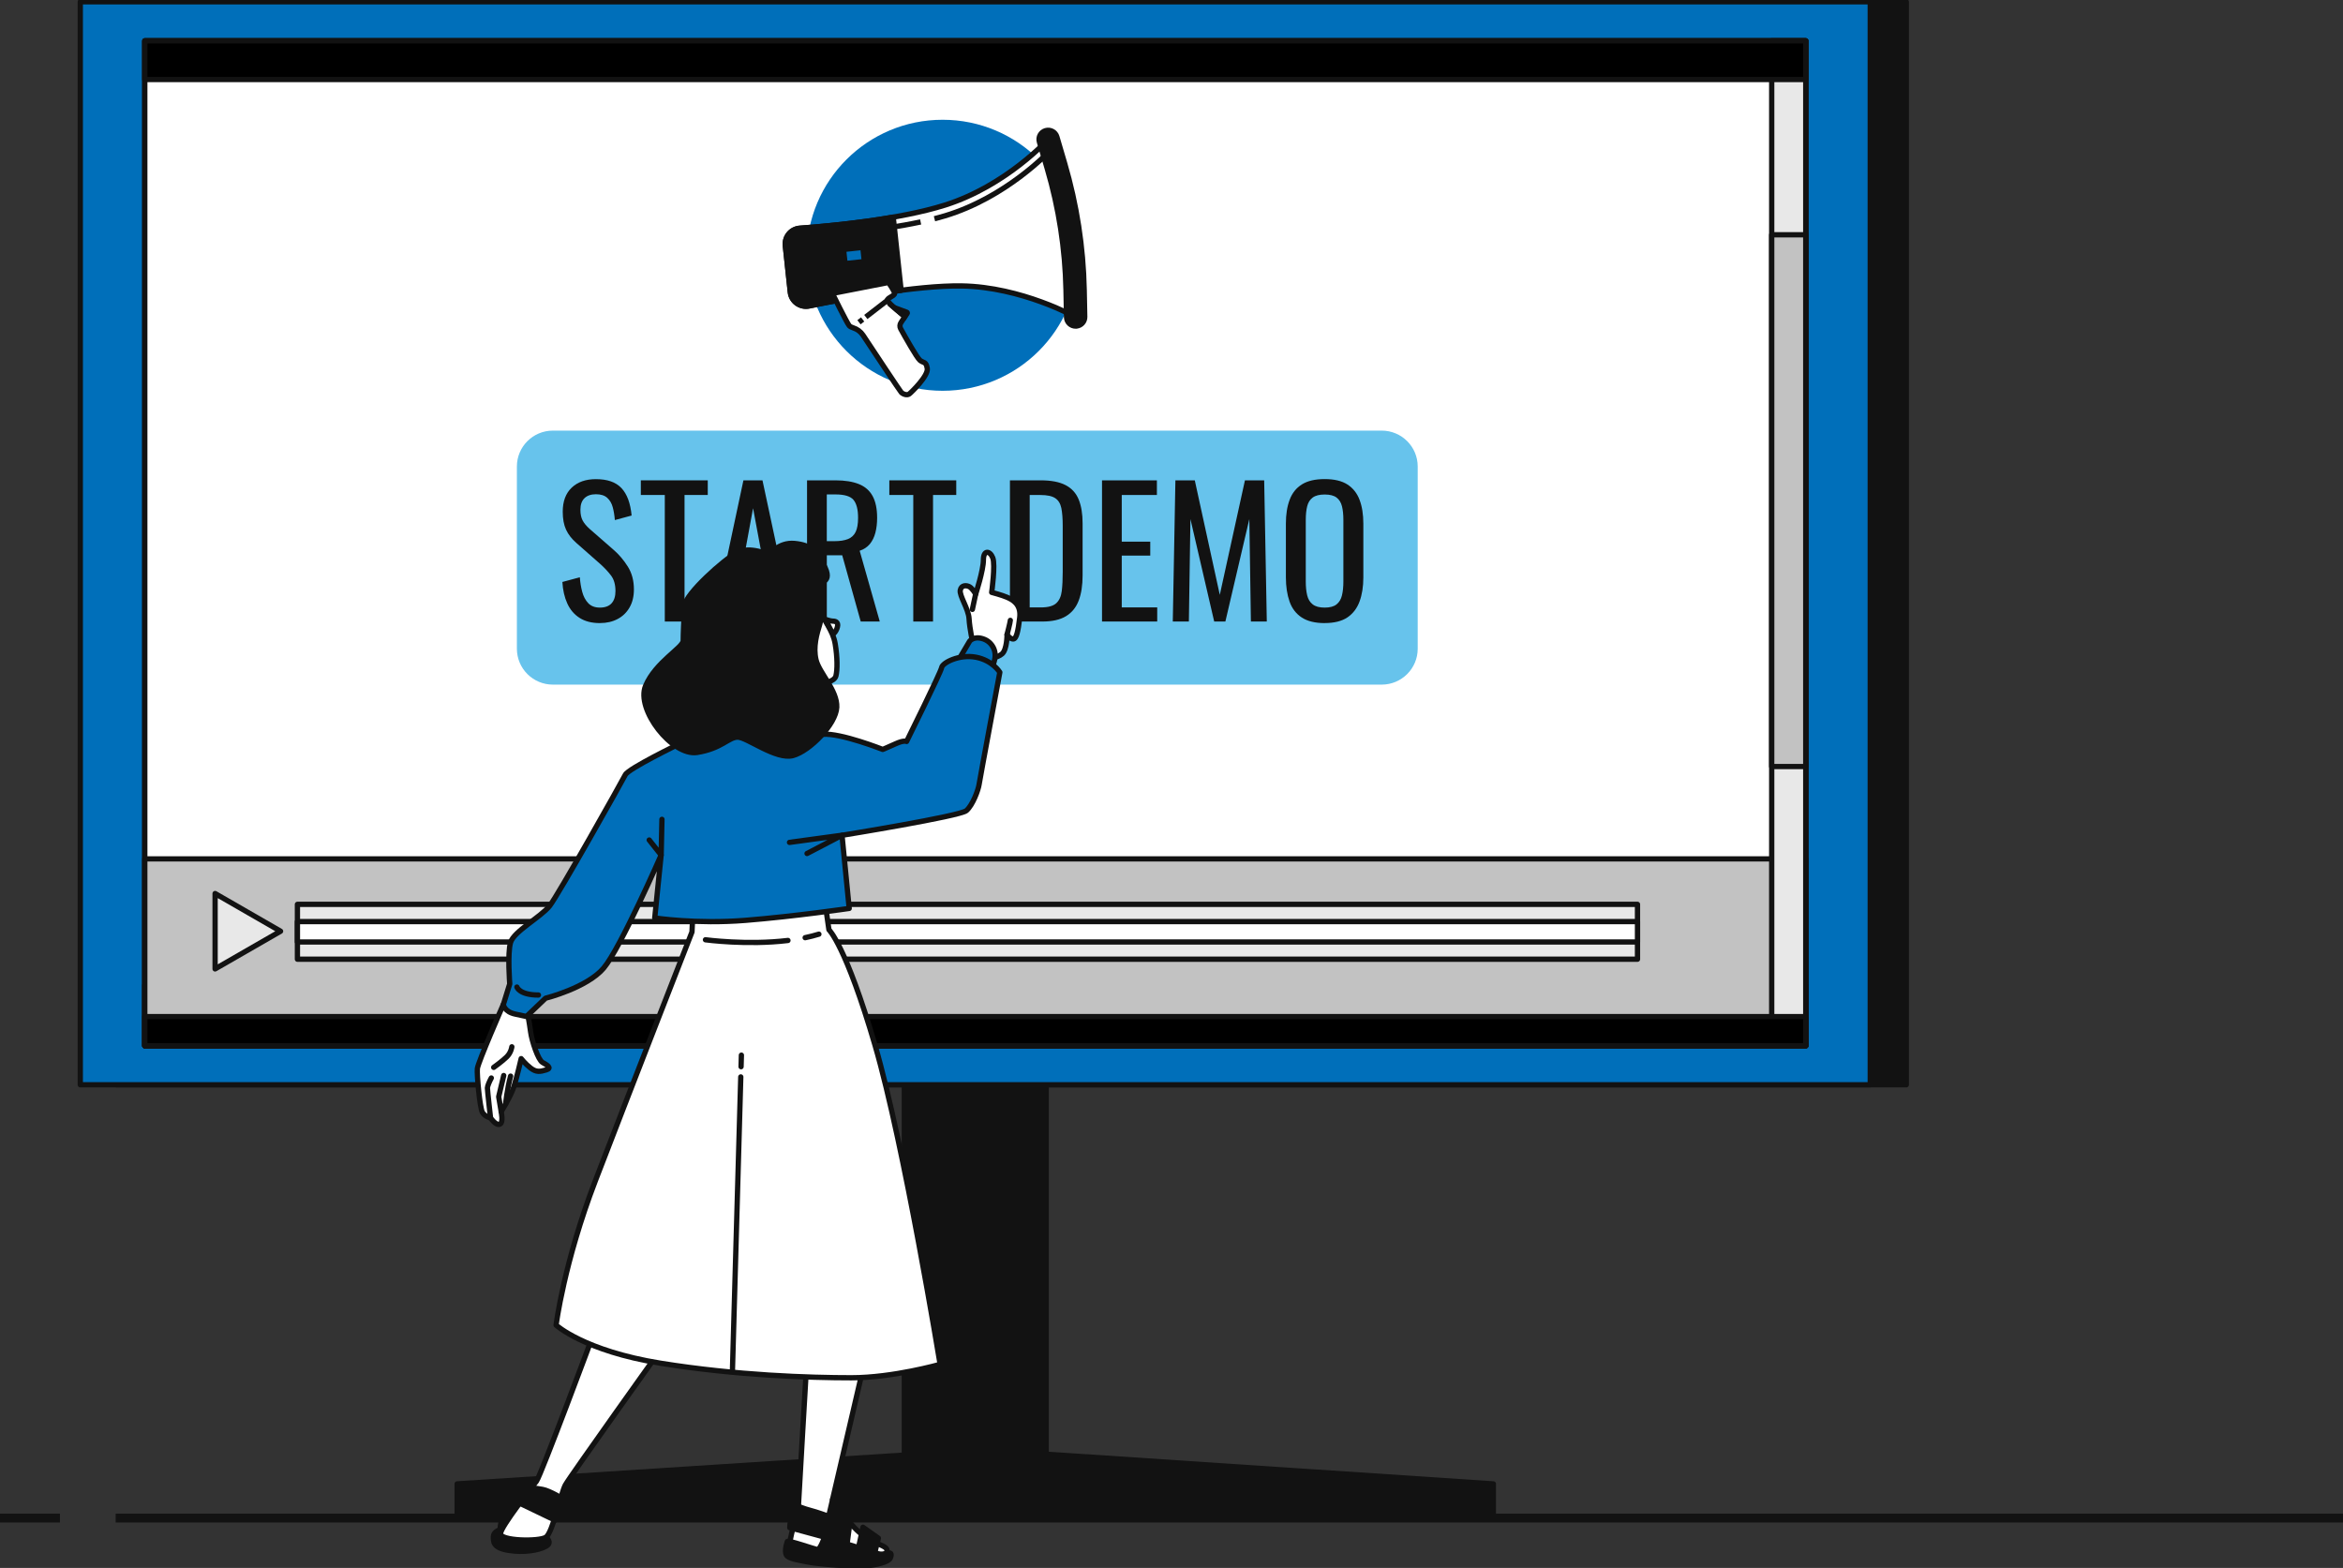 <svg width="266" height="178" viewBox="0 0 266 178" fill="none" xmlns="http://www.w3.org/2000/svg">
<rect x="0" y="0" width="266" height="178" fill="#333333" stroke="none"/>
<g clip-path="url(#clip0_359_12948)">
<path d="M13.129 172.341H266.001" stroke="#121212" stroke-miterlimit="10"/>
<path d="M0 172.341H6.807" stroke="#121212" stroke-miterlimit="10"/>
<path d="M118.773 107.09H102.67V171.884H118.773V107.09Z" fill="#121212" stroke="#121212" stroke-width="0.6" stroke-linecap="round" stroke-linejoin="round"/>
<path d="M216.421 0.205H13.207V123.148H216.421V0.205Z" fill="#121212" stroke="#121212" stroke-width="0.6" stroke-linecap="round" stroke-linejoin="round"/>
<path d="M212.329 0.205H9.115V123.148H212.329V0.205Z" fill="#006FBA" stroke="#121212" stroke-width="0.6" stroke-linecap="round" stroke-linejoin="round"/>
<path d="M205.006 4.636H16.438V118.717H205.006V4.636Z" fill="white" stroke="#121212" stroke-width="0.6" stroke-linecap="round" stroke-linejoin="round"/>
<path d="M205.006 111.85H16.438V118.722H205.006V111.85Z" fill="white" stroke="#121212" stroke-width="0.6" stroke-linecap="round" stroke-linejoin="round"/>
<path d="M111.6 164.613L51.9 168.46V172.34H169.541V168.46L111.6 164.613Z" fill="#121212" stroke="#121212" stroke-width="0.6" stroke-linecap="round" stroke-linejoin="round"/>
<path d="M205.006 4.636H16.438V118.717H205.006V4.636Z" fill="white" stroke="#121212" stroke-width="0.6" stroke-linecap="round" stroke-linejoin="round"/>
<path d="M205.006 97.505H16.438V118.721H205.006V97.505Z" fill="#C2C2C2" stroke="#121212" stroke-width="0.6" stroke-linecap="round" stroke-linejoin="round"/>
<path d="M185.904 102.667H33.766V108.894H185.904V102.667Z" fill="#E8E8E8" stroke="#121212" stroke-width="0.6" stroke-linecap="round" stroke-linejoin="round"/>
<path d="M185.904 104.624H33.766V106.938H185.904V104.624Z" fill="white" stroke="#121212" stroke-width="0.6" stroke-linecap="round" stroke-linejoin="round"/>
<path d="M31.854 105.717L24.42 101.438V109.996L31.854 105.717Z" fill="#E8E8E8" stroke="#121212" stroke-width="0.6" stroke-linecap="round" stroke-linejoin="round"/>
<path d="M205.006 4.636H201.141V118.717H205.006V4.636Z" fill="#E8E8E8" stroke="#121212" stroke-width="0.6" stroke-linecap="round" stroke-linejoin="round"/>
<path d="M205.006 26.653H201.141V87.021H205.006V26.653Z" fill="#C2C2C2" stroke="#121212" stroke-width="0.6" stroke-linecap="round" stroke-linejoin="round"/>
<path d="M205.006 4.636H16.438V9.029H205.006V4.636Z" fill="black" stroke="#121212" stroke-width="0.6" stroke-linecap="round" stroke-linejoin="round"/>
<path d="M205.006 115.408H16.438V118.717H205.006V115.408Z" fill="black" stroke="#121212" stroke-width="0.6" stroke-linecap="round" stroke-linejoin="round"/>
<path d="M156.864 48.885H62.769C60.512 48.885 58.682 50.71 58.682 52.962V73.643C58.682 75.895 60.512 77.721 62.769 77.721H156.864C159.122 77.721 160.952 75.895 160.952 73.643V52.962C160.952 50.71 159.122 48.885 156.864 48.885Z" fill="#67C3EC"/>
<path d="M68.111 70.737C67.183 70.737 66.413 70.54 65.799 70.145C65.185 69.751 64.719 69.204 64.402 68.501C64.085 67.802 63.899 66.989 63.846 66.068L65.828 65.534C65.869 66.101 65.956 66.647 66.096 67.178C66.236 67.704 66.462 68.135 66.78 68.472C67.097 68.809 67.542 68.978 68.111 68.978C68.679 68.978 69.132 68.817 69.429 68.493C69.726 68.168 69.874 67.704 69.874 67.1C69.874 66.376 69.709 65.788 69.38 65.349C69.05 64.909 68.634 64.461 68.131 64.013L65.432 61.637C64.905 61.177 64.513 60.672 64.262 60.125C64.01 59.578 63.887 58.9 63.887 58.094C63.887 56.919 64.225 56.011 64.901 55.365C65.576 54.72 66.495 54.395 67.657 54.395C68.292 54.395 68.852 54.478 69.334 54.642C69.817 54.806 70.22 55.061 70.546 55.403C70.871 55.748 71.127 56.179 71.321 56.697C71.51 57.219 71.642 57.827 71.708 58.526L69.804 59.04C69.763 58.514 69.685 58.029 69.565 57.585C69.446 57.141 69.24 56.788 68.939 56.516C68.642 56.245 68.214 56.109 67.657 56.109C67.101 56.109 66.668 56.257 66.359 56.553C66.05 56.849 65.894 57.289 65.894 57.868C65.894 58.358 65.976 58.76 66.141 59.077C66.306 59.393 66.574 59.718 66.944 60.047L69.664 62.422C70.274 62.948 70.81 63.581 71.271 64.313C71.733 65.044 71.968 65.912 71.968 66.915C71.968 67.708 71.803 68.39 71.473 68.961C71.143 69.537 70.69 69.972 70.113 70.276C69.536 70.581 68.873 70.733 68.119 70.733L68.111 70.737Z" fill="#121212"/>
<path d="M75.474 70.56V56.192H72.754V54.531H80.352V56.192H77.715V70.56H75.474Z" fill="#121212"/>
<path d="M80.988 70.56L84.4 54.531H86.564L89.996 70.56H87.874L87.14 66.524H83.869L83.094 70.56H80.992H80.988ZM84.165 64.921H86.844L85.496 57.7L84.165 64.921Z" fill="#121212"/>
<path d="M91.623 70.56V54.531H94.858C95.929 54.531 96.815 54.675 97.516 54.959C98.216 55.242 98.735 55.699 99.073 56.323C99.411 56.948 99.58 57.77 99.58 58.785C99.58 59.406 99.514 59.969 99.382 60.478C99.25 60.988 99.036 61.416 98.748 61.765C98.455 62.114 98.072 62.369 97.598 62.525L99.881 70.56H97.718L95.616 63.039H93.869V70.56H91.627H91.623ZM93.865 61.436H94.718C95.352 61.436 95.867 61.358 96.267 61.198C96.663 61.037 96.955 60.77 97.141 60.388C97.326 60.006 97.417 59.471 97.417 58.785C97.417 57.848 97.244 57.174 96.902 56.755C96.56 56.34 95.876 56.13 94.858 56.13H93.865V61.432V61.436Z" fill="#121212"/>
<path d="M103.684 70.56V56.192H100.965V54.531H108.563V56.192H105.926V70.56H103.684Z" fill="#121212"/>
<path d="M114.658 70.56V54.531H118.148C119.339 54.531 120.283 54.712 120.975 55.074C121.672 55.435 122.166 55.982 122.463 56.705C122.759 57.433 122.908 58.333 122.908 59.418V65.316C122.908 66.45 122.759 67.408 122.463 68.185C122.166 68.962 121.684 69.553 121.016 69.956C120.349 70.359 119.451 70.56 118.33 70.56H114.658ZM116.9 68.957H118.169C118.989 68.957 119.57 68.797 119.916 68.481C120.258 68.164 120.468 67.704 120.542 67.096C120.617 66.487 120.65 65.756 120.65 64.901V59.697C120.65 58.867 120.596 58.193 120.493 57.679C120.386 57.166 120.155 56.788 119.797 56.553C119.438 56.315 118.878 56.196 118.111 56.196H116.9V68.962V68.957Z" fill="#121212"/>
<path d="M125.112 70.56V54.531H131.342V56.192H127.353V61.494H130.588V63.076H127.353V68.953H131.379V70.556H125.107L125.112 70.56Z" fill="#121212"/>
<path d="M133.146 70.56L133.443 54.531H135.644L138.483 67.531L141.338 54.531H143.522L143.819 70.56H142.014L141.837 58.925L139.117 70.56H137.848L135.149 58.925L134.972 70.56H133.146Z" fill="#121212"/>
<path d="M150.391 70.737C149.308 70.737 148.438 70.528 147.791 70.104C147.144 69.681 146.679 69.077 146.403 68.292C146.126 67.507 145.986 66.586 145.986 65.53V59.455C145.986 58.399 146.126 57.495 146.415 56.734C146.699 55.974 147.161 55.395 147.804 54.992C148.446 54.589 149.308 54.388 150.391 54.388C151.475 54.388 152.336 54.593 152.971 55C153.605 55.411 154.067 55.991 154.351 56.743C154.636 57.495 154.78 58.399 154.78 59.455V65.55C154.78 66.594 154.636 67.503 154.351 68.279C154.067 69.056 153.605 69.66 152.971 70.092C152.336 70.519 151.475 70.733 150.391 70.733V70.737ZM150.391 68.978C150.985 68.978 151.438 68.855 151.739 68.612C152.044 68.37 152.25 68.025 152.353 67.585C152.46 67.145 152.513 66.623 152.513 66.031V59.007C152.513 58.416 152.46 57.902 152.353 57.474C152.246 57.047 152.044 56.714 151.739 56.484C151.434 56.254 150.985 56.139 150.391 56.139C149.798 56.139 149.345 56.254 149.031 56.484C148.722 56.714 148.512 57.043 148.405 57.474C148.298 57.902 148.244 58.416 148.244 59.007V66.031C148.244 66.623 148.298 67.145 148.405 67.585C148.512 68.029 148.718 68.37 149.031 68.612C149.341 68.855 149.794 68.978 150.391 68.978Z" fill="#121212"/>
<path d="M107.013 44.363C115.532 44.363 122.437 37.476 122.437 28.979C122.437 20.483 115.532 13.596 107.013 13.596C98.495 13.596 91.59 20.483 91.59 28.979C91.59 37.476 98.495 44.363 107.013 44.363Z" fill="#006FBA"/>
<path d="M89.155 27.886L89.723 33.167C89.835 34.215 90.828 34.943 91.866 34.729C95.632 33.961 104.047 32.374 109.193 32.461C115.98 32.572 122.12 35.991 122.12 35.991L122.058 32.908C121.959 28.145 121.23 23.419 119.886 18.848L118.996 15.823C118.996 15.823 114.241 21.08 107.31 23.275C102.093 24.927 94.33 25.65 90.811 25.905C89.797 25.979 89.052 26.875 89.159 27.882L89.155 27.886Z" fill="white" stroke="#121212" stroke-width="0.6" stroke-linecap="round" stroke-linejoin="round"/>
<path d="M119.107 17.397L119.062 17.241C119.062 17.241 114.224 22.42 107.256 24.508C106.881 24.619 106.49 24.73 106.09 24.832" stroke="#121212" stroke-width="0.6" stroke-miterlimit="10"/>
<path d="M104.52 25.194C103.338 25.449 102.102 25.667 100.861 25.856" stroke="#121212" stroke-width="0.6" stroke-miterlimit="10"/>
<path d="M122.231 37.015C122.202 37.015 122.169 37.019 122.14 37.019C121.572 37.031 121.098 36.579 121.085 36.008L121.023 32.925C120.929 28.256 120.212 23.616 118.893 19.136L118.003 16.111C117.842 15.565 118.156 14.993 118.704 14.833C119.252 14.673 119.824 14.985 119.985 15.532L120.875 18.557C122.243 23.213 122.989 28.034 123.088 32.884L123.15 35.967C123.162 36.505 122.754 36.957 122.227 37.011L122.231 37.015Z" fill="#121212" stroke="#121212" stroke-width="0.6" stroke-linecap="round" stroke-linejoin="round"/>
<path d="M101.409 24.656C97.33 25.367 93.139 25.745 90.811 25.914C89.797 25.988 89.052 26.884 89.159 27.891L89.727 33.172C89.839 34.22 90.832 34.948 91.87 34.734C94.198 34.257 98.298 33.472 102.304 32.959L101.409 24.656Z" fill="#121212" stroke="#121212" stroke-width="0.6" stroke-linecap="round" stroke-linejoin="round"/>
<path d="M94.5 33.312C94.5 33.312 96.148 36.653 96.404 36.961C96.499 37.076 96.68 37.158 96.869 37.22C97.323 37.364 97.714 37.656 97.978 38.05C99.156 39.83 102.164 44.376 102.317 44.54C102.506 44.741 102.972 44.918 103.232 44.721C103.491 44.524 105.416 42.645 105.271 41.819C105.127 40.997 104.876 41.248 104.443 40.903C104.097 40.623 102.762 38.248 102.255 37.327C102.131 37.105 102.144 36.838 102.284 36.628L102.733 35.946C102.733 35.946 100.772 34.368 100.743 34.092C100.714 33.817 101.53 33.616 101.559 33.336C101.583 33.053 100.862 32.07 100.862 32.07L94.5 33.312Z" fill="white" stroke="#121212" stroke-width="0.6" stroke-linecap="round" stroke-linejoin="round"/>
<path d="M101.512 34.919L102.95 35.449C103.008 35.47 103.028 35.54 102.991 35.585L102.732 35.946L101.508 34.919H101.512Z" fill="#006FBA" stroke="#121212" stroke-width="0.6" stroke-miterlimit="10"/>
<path d="M97.936 36.263L97.519 36.583" stroke="#121212" stroke-width="0.6" stroke-miterlimit="10"/>
<path d="M100.747 34.093L98.295 35.987" stroke="#121212" stroke-width="0.6" stroke-miterlimit="10"/>
<path d="M97.691 28.413L96.098 28.584L96.207 29.597L97.8 29.427L97.691 28.413Z" fill="#006FBA"/>
<path d="M91.601 154.471C91.601 154.471 90.641 170.746 90.641 171.005C90.641 171.264 89.434 175.304 89.607 175.908C89.78 176.513 91.16 176.681 92.108 176.767C93.056 176.854 95.038 177.113 95.817 177.113C96.595 177.113 99.352 176.94 99.867 176.767C100.386 176.595 101.075 176.081 100.469 175.65C99.867 175.218 98.4 175.049 96.674 173.068C94.951 171.092 94.519 170.233 94.519 170.233L98.149 154.643L91.597 154.471H91.601Z" fill="white" stroke="#121212" stroke-width="0.6" stroke-linecap="round" stroke-linejoin="round"/>
<path d="M90.642 171.005C90.642 171.005 91.31 171.289 91.986 171.461C92.665 171.63 94.079 172.139 94.079 172.139L94.524 170.232L96.679 172.25C96.679 172.25 96.51 172.703 96.395 173.549C96.283 174.396 96.168 175.296 96.168 175.296L97.466 175.691L97.973 173.381L99.724 174.622L99.329 176.2C99.329 176.2 99.782 176.595 100.515 176.369C101.249 176.143 101.249 176.426 101.08 176.874C100.911 177.326 99.498 177.663 98.253 177.774C97.009 177.885 92.715 177.548 91.697 177.322C90.679 177.096 89.946 177.039 89.435 176.702C88.928 176.365 89.324 175.234 89.377 175.008C89.435 174.782 92.542 175.908 92.826 175.908C93.111 175.908 93.617 174.499 93.617 174.499L89.662 173.426C89.662 173.426 89.744 171.108 90.634 170.997L90.642 171.005Z" fill="#121212" stroke="#121212" stroke-width="0.6" stroke-linecap="round" stroke-linejoin="round"/>
<path d="M59.28 170.376C59.28 170.376 58.324 170.647 57.504 171.387C56.684 172.131 56.729 174.56 56.729 174.56L59.28 170.372V170.376Z" fill="#121212" stroke="#121212" stroke-width="0.6" stroke-linecap="round" stroke-linejoin="round"/>
<path d="M61.974 174.511C61.974 174.511 59.592 173.767 58.698 173.693C57.803 173.619 56.687 173.693 56.687 173.693C56.687 173.693 56.015 173.915 56.015 174.437C56.015 174.959 55.9 175.699 57.688 175.999C59.477 176.295 61.154 175.999 61.974 175.551C62.794 175.107 61.974 174.511 61.974 174.511Z" fill="#121212" stroke="#121212" stroke-width="0.6" stroke-linecap="round" stroke-linejoin="round"/>
<path d="M67.376 151.462C67.376 151.462 61.426 167.454 60.911 168.144C60.392 168.831 56.91 173.224 56.824 174.087C56.737 174.946 61.2 175.029 61.974 174.515C62.749 174.001 63.672 169.521 64.187 168.576C64.706 167.631 75.395 152.67 75.395 152.67L67.376 151.466V151.462Z" fill="white" stroke="#121212" stroke-width="0.6" stroke-linecap="round" stroke-linejoin="round"/>
<path d="M63.98 170.199C63.98 170.199 62.419 169.233 61.599 169.085C60.779 168.937 59.959 168.863 59.959 168.863L58.842 170.573L63.012 172.579C63.012 172.579 63.684 171.243 63.98 170.203V170.199Z" fill="#121212" stroke="#121212" stroke-width="0.6" stroke-linecap="round" stroke-linejoin="round"/>
<path d="M78.688 103.001L78.561 105.8C78.561 105.8 71.164 124.748 67.596 134.032C64.027 143.316 63.133 150.435 63.133 150.435C63.133 150.435 66.322 153.361 74.988 154.759C83.658 156.156 91.944 156.411 96.662 156.411C101.381 156.411 106.733 154.886 106.733 154.886C106.733 154.886 102.654 129.963 99.337 118.644C96.024 107.325 94.108 105.546 94.108 105.546L93.597 101.986L78.68 103.006L78.688 103.001Z" fill="white" stroke="#121212" stroke-width="0.6" stroke-linecap="round" stroke-linejoin="round"/>
<path d="M84.1 122.257L83.152 155.646" stroke="#121212" stroke-width="0.6" stroke-linecap="round" stroke-linejoin="round"/>
<path d="M84.17 119.786L84.133 121.097" stroke="#121212" stroke-width="0.6" stroke-linecap="round" stroke-linejoin="round"/>
<path d="M91.41 106.449C91.942 106.338 92.465 106.207 92.968 106.051" stroke="#121212" stroke-width="0.6" stroke-linecap="round" stroke-linejoin="round"/>
<path d="M80.09 106.688C80.09 106.688 84.825 107.329 89.456 106.766" stroke="#121212" stroke-width="0.6" stroke-linecap="round" stroke-linejoin="round"/>
<path d="M110.454 73.04C110.454 73.04 110.079 71.359 110.018 70.237C109.956 69.115 108.893 67.623 109.02 66.998C109.144 66.373 109.77 66.439 110.084 66.624C110.397 66.809 110.772 67.434 110.772 67.434C110.772 67.434 111.645 64.754 111.645 63.574C111.645 62.395 112.395 62.514 112.708 63.324C113.022 64.133 112.585 67.249 112.585 67.249C112.585 67.249 113.772 67.561 114.332 67.808C114.892 68.058 115.955 68.556 115.77 70.113C115.585 71.671 115.395 72.542 115.02 72.542C114.645 72.542 114.332 72.045 114.332 72.045C114.332 72.045 114.332 73.726 113.772 74.223C113.211 74.721 112.086 74.782 112.086 74.782C112.086 74.782 112.21 73.537 110.463 73.04H110.454Z" fill="white" stroke="#121212" stroke-width="0.6" stroke-linecap="round" stroke-linejoin="round"/>
<path d="M114.328 72.045C114.328 72.045 114.703 70.611 114.703 70.426" stroke="#121212" stroke-width="0.6" stroke-linecap="round" stroke-linejoin="round"/>
<path d="M110.768 67.434L110.393 69.18" stroke="#121212" stroke-width="0.6" stroke-linecap="round" stroke-linejoin="round"/>
<path d="M108.904 74.782L110.079 72.797C110.079 72.797 110.532 72.164 111.616 72.526C111.628 72.526 111.636 72.534 111.649 72.538C112.633 72.871 113.182 73.923 112.914 74.926L112.613 76.048C112.613 76.048 110.26 74.696 108.904 74.786V74.782Z" fill="#006FBA" stroke="#121212" stroke-width="0.6" stroke-linecap="round" stroke-linejoin="round"/>
<path d="M59.815 114.588C59.815 114.588 60.099 116.075 60.239 117.136C60.38 118.2 61.093 120.325 61.587 120.609C62.086 120.892 62.724 121.246 62.011 121.46C61.303 121.673 60.874 121.743 60.235 121.246C59.597 120.749 59.168 120.181 59.168 120.181C59.168 120.181 58.669 122.376 58.315 123.441C57.961 124.505 56.894 126.203 56.894 126.203C56.894 126.203 57.178 127.407 56.753 127.62C56.329 127.834 55.686 126.914 55.686 126.914C55.686 126.914 55.047 126.774 54.763 126.276C54.479 125.779 54.124 122.027 54.194 121.316C54.265 120.609 57.137 114.041 57.137 114.041L59.803 114.588H59.815Z" fill="white" stroke="#121212" stroke-width="0.6" stroke-linecap="round" stroke-linejoin="round"/>
<path d="M55.777 122.38C55.55 122.791 55.336 123.313 55.336 123.514C55.336 123.798 55.69 126.913 55.69 126.913" stroke="#121212" stroke-width="0.6" stroke-linecap="round" stroke-linejoin="round"/>
<path d="M56.901 126.203L56.617 124.505L57.186 122.097" stroke="#121212" stroke-width="0.6" stroke-linecap="round" stroke-linejoin="round"/>
<path d="M57.4 125.355C57.4 125.355 57.569 123.646 57.969 122.166" stroke="#121212" stroke-width="0.6" stroke-linecap="round" stroke-linejoin="round"/>
<path d="M58.109 118.837C58.109 118.837 58.039 119.474 57.541 119.971C57.042 120.469 56.049 121.175 56.049 121.175" stroke="#121212" stroke-width="0.6" stroke-linecap="round" stroke-linejoin="round"/>
<path d="M77.142 84.441C77.142 84.441 71.353 87.24 70.99 87.959C70.627 88.682 63.387 101.588 62.394 102.849C61.397 104.111 58.323 105.739 57.96 107C57.598 108.262 57.87 111.694 57.87 111.694L57.145 114.041C57.145 114.041 57.235 114.855 58.5 115.126L59.765 115.397L61.937 113.322C61.937 113.322 66.643 112.15 68.542 109.894C70.442 107.638 75.057 97.079 75.057 97.079L74.332 104.21C74.332 104.21 79.037 104.933 84.646 104.481C90.254 104.029 96.41 103.129 96.41 103.129L95.594 94.827C95.594 94.827 108.986 92.661 109.712 92.028C110.437 91.395 111.067 89.681 111.158 89.048C111.249 88.415 113.511 76.323 113.511 76.323C113.511 76.323 112.695 74.971 110.795 74.61C108.896 74.248 106.996 75.243 106.905 75.781C106.815 76.323 102.925 84.174 102.925 84.174C102.925 84.174 102.653 83.993 101.66 84.445C100.663 84.897 100.214 85.078 100.214 85.078C100.214 85.078 95.417 83.183 93.427 83.364C91.436 83.545 89.537 83.816 89.537 83.816C89.537 83.816 86.01 82.192 83.385 82.912C80.76 83.631 77.142 84.445 77.142 84.445V84.441Z" fill="#006FBA" stroke="#121212" stroke-width="0.6" stroke-linecap="round" stroke-linejoin="round"/>
<path d="M89.633 95.632L95.604 94.818L91.623 96.894" stroke="#121212" stroke-width="0.6" stroke-linecap="round" stroke-linejoin="round"/>
<path d="M75.151 93.014L75.061 97.074L73.705 95.361" stroke="#121212" stroke-width="0.6" stroke-linecap="round" stroke-linejoin="round"/>
<path d="M58.685 112.056C58.685 112.056 58.958 112.96 61.129 112.96" stroke="#121212" stroke-width="0.6" stroke-linecap="round" stroke-linejoin="round"/>
<path d="M92.377 67.429C92.377 67.429 92.987 68.559 93.246 69.517C93.506 70.474 94.553 71.514 94.817 73.08C95.08 74.646 95.076 76.035 94.903 76.73C94.73 77.424 93.333 77.601 93.333 77.601C93.333 77.601 91.153 76.906 90.98 74.296C90.807 71.691 92.373 67.429 92.373 67.429H92.377Z" fill="white" stroke="#121212" stroke-width="0.6" stroke-linecap="round" stroke-linejoin="round"/>
<path d="M93.688 70.306C93.688 70.306 94.252 70.511 94.507 70.511C94.763 70.511 95.225 70.561 95.072 71.173C94.92 71.785 94.561 71.991 94.561 71.991L93.692 70.306H93.688Z" fill="white" stroke="#121212" stroke-width="0.6" stroke-linecap="round" stroke-linejoin="round"/>
<path d="M87.32 62.994C87.32 62.994 85.141 61.95 83.661 62.736C82.178 63.516 77.822 67.429 77.736 68.732C77.649 70.035 77.563 71.95 77.563 72.731C77.563 73.512 74.427 75.164 73.294 77.86C72.161 80.556 76.343 85.858 79.133 85.423C81.922 84.987 82.705 83.684 83.752 83.684C84.799 83.684 88.108 86.29 90.028 85.772C91.948 85.254 94.906 82.209 94.997 80.297C95.084 78.386 92.995 76.385 92.644 74.909C92.294 73.434 92.731 71.954 93.081 70.824C93.431 69.694 92.644 66.13 92.644 66.13C92.644 66.13 94.56 66.389 93.691 64.478C92.822 62.567 92.034 61.872 90.205 61.696C88.375 61.523 87.329 62.999 87.329 62.999L87.32 62.994Z" fill="#121212" stroke="#121212" stroke-width="0.6" stroke-linecap="round" stroke-linejoin="round"/>
</g>
<defs>
<clipPath id="clip0_359_12948">
<rect width="266" height="178" fill="white"/>
</clipPath>
</defs>
</svg>
